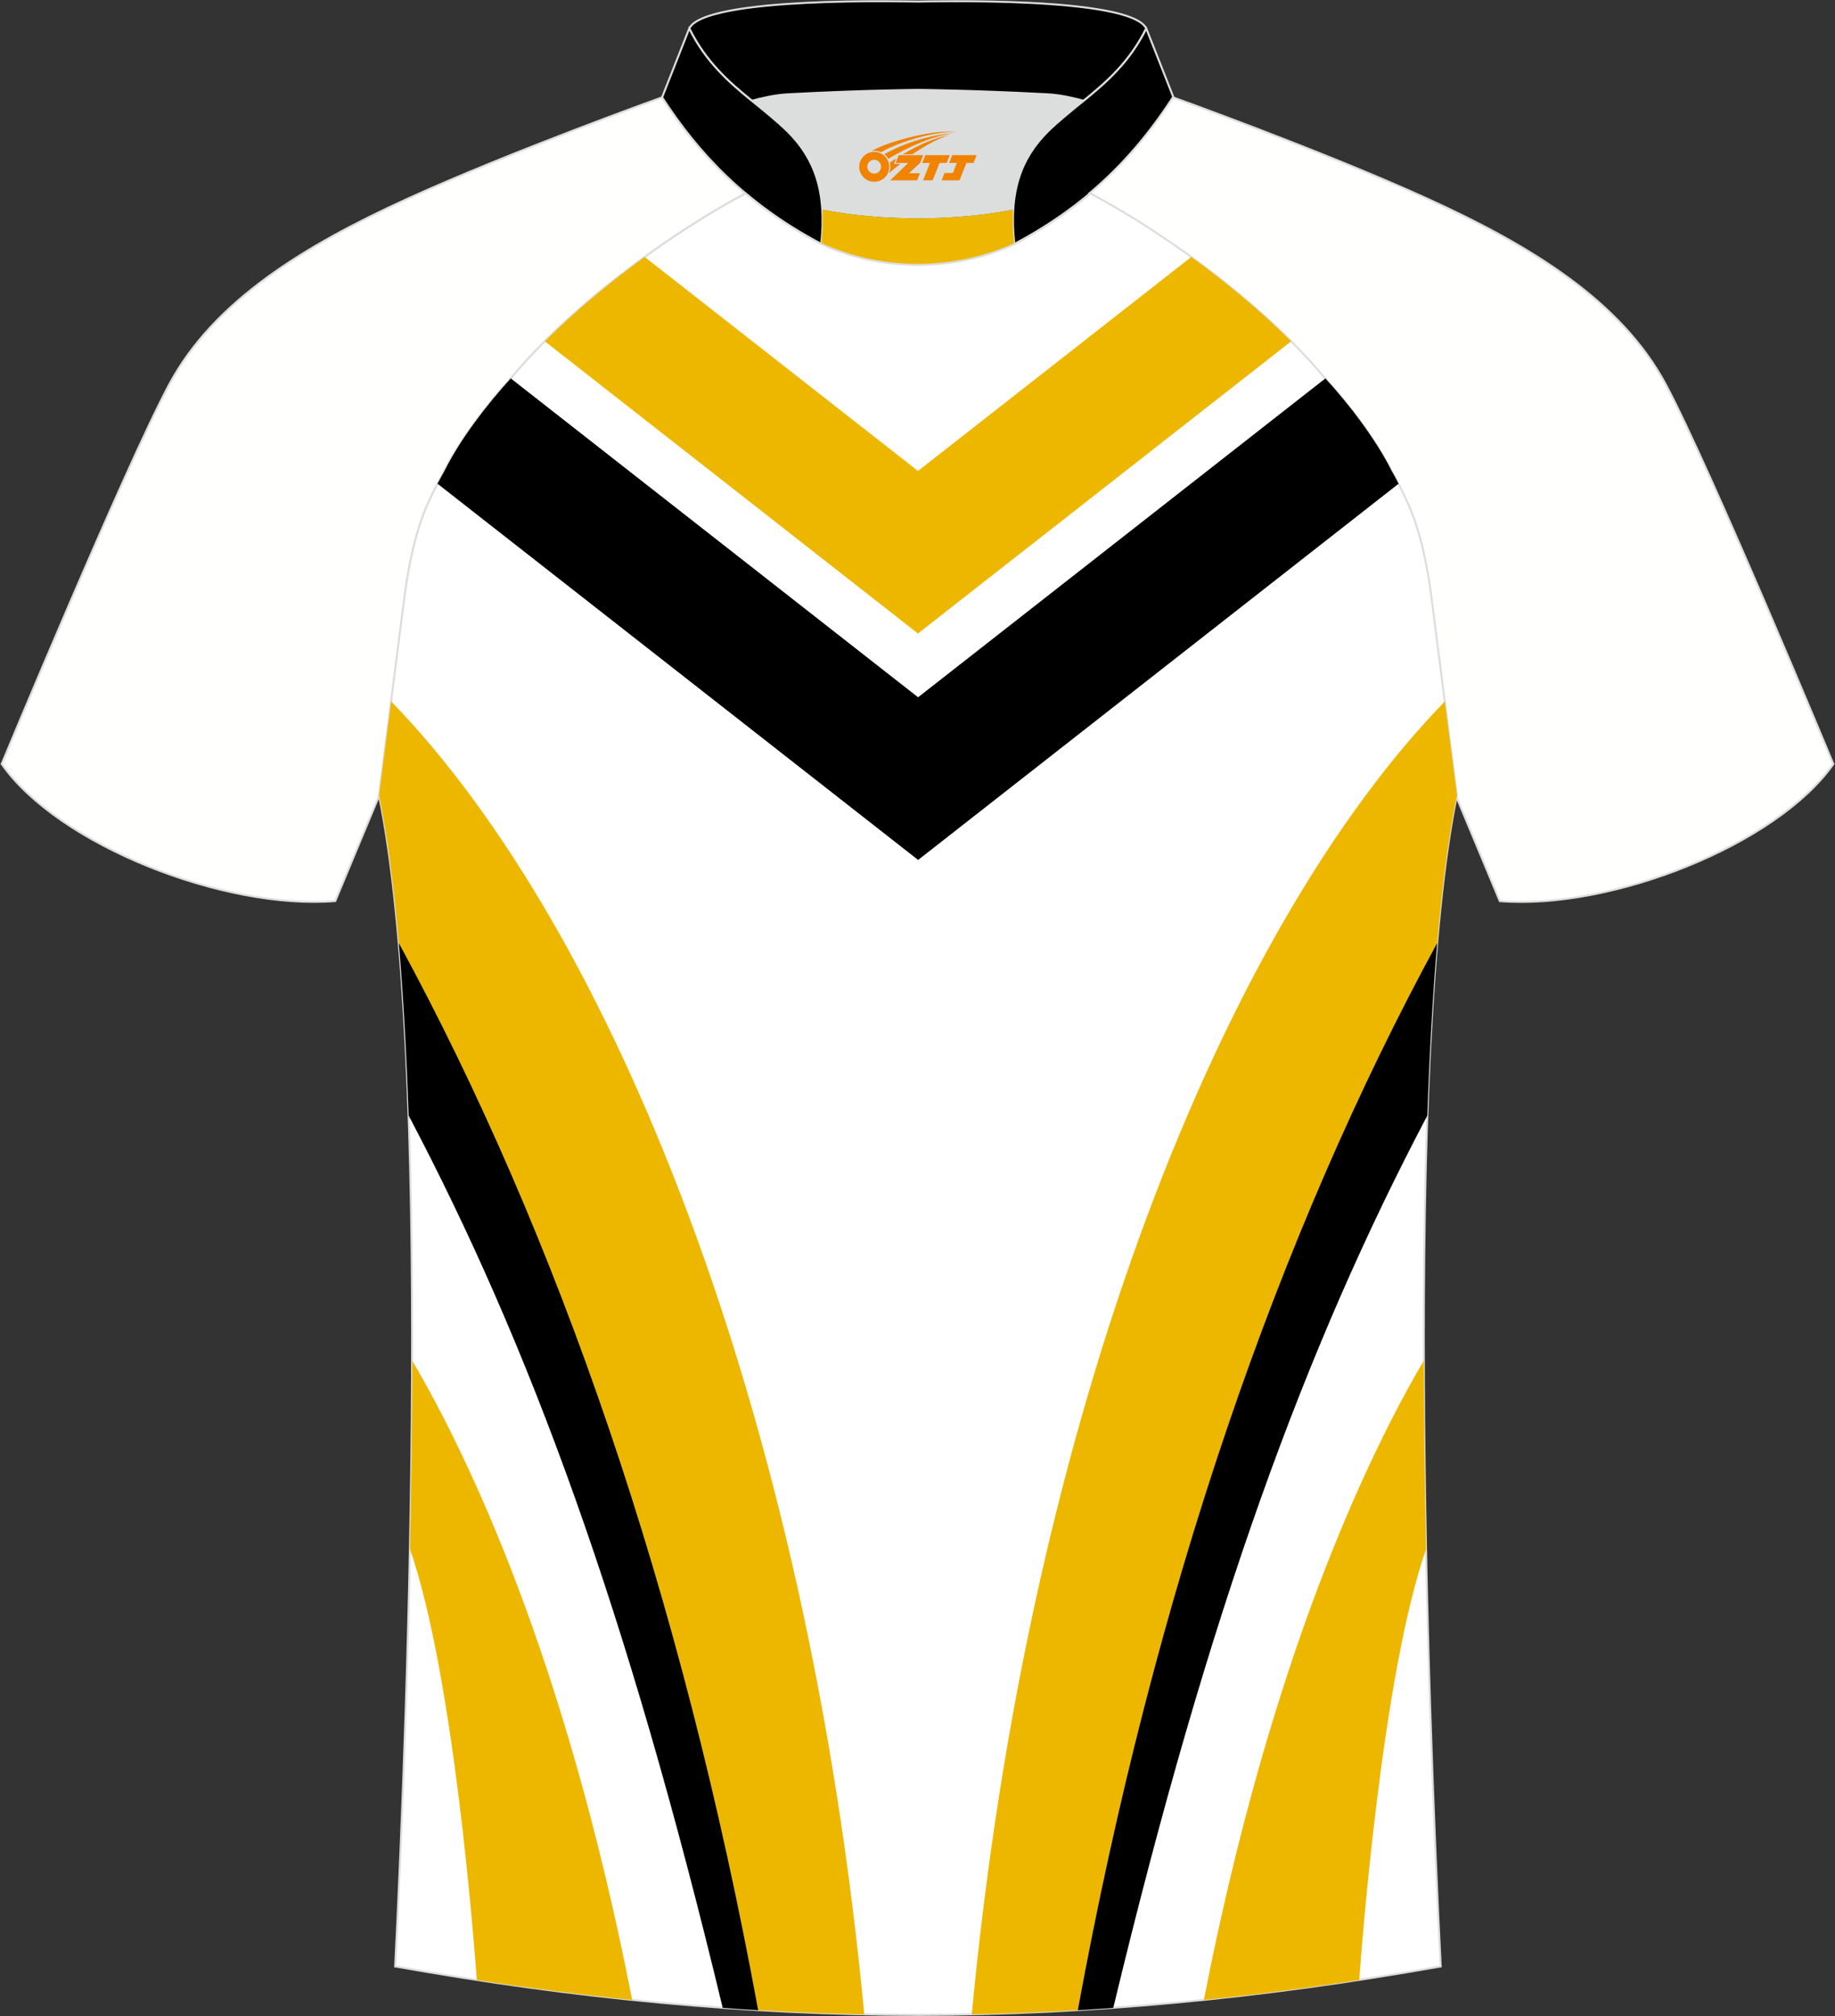 <?xml version="1.0" encoding="utf-8"?>
<!-- Generator: Adobe Illustrator 24.0.0, SVG Export Plug-In . SVG Version: 6.00 Build 0)  -->
<svg xmlns="http://www.w3.org/2000/svg" xmlns:xlink="http://www.w3.org/1999/xlink" version="1.1" id="图层_1" x="0px" y="0px" width="375.2px" height="412px" viewBox="0 0 375.2 412" enable-background="new 0 0 375.2 412" xml:space="preserve">
<rect x="0" y="0" width="375.2" height="412" fill="#333333" stroke="none"/>
<g>
	<path fill="#FFFFFE" stroke="#DCDDDD" stroke-width="0.406" stroke-miterlimit="22.926" d="M152.44,39.51   c-7.1-5.98-12.51-12.59-17.06-19.62c0,0-30.76,11.03-51.98,20.69s-39.7,20.96-48.81,38S0.34,156.12,0.34,156.12   c11.6,16.54,45.44,29.85,68.21,28.01l8.95-21.49c0,0,3.81-29.36,5.14-39.96c0.85-6.8,2.32-14.12,4.87-19.75   c1.01-2.26,2.15-4.5,3.41-6.73c3.28-6.54,8.81-13.72,13.74-19.09C116.58,62.77,136.01,48.29,152.44,39.51z"/>
	<path fill="#DCDDDD" d="M168.14,42.86c12.07,2.36,26.97,2.36,39.03,0c0.42-6.86,2.86-11.77,7.02-15.92   c1.98-1.98,5.17-4.55,7.34-6.31c0.66-0.54,1.33-1.09,1.98-1.63c-0.29-0.07-2.98-0.9-3.28-0.96c-1.96-0.47-3.94-0.81-5.94-0.92   c-6.35-0.34-12.71-0.6-19.05-0.76c-2.52-0.07-5.07-0.15-7.6-0.15s-5.06,0.08-7.6,0.15c-6.36,0.17-12.71,0.44-19.06,0.76   c-1.82,0.1-3.63,0.41-5.43,0.8c-0.47,0.1-3.22,1.04-3.69,1.17c0.62,0.53,1.24,1.02,1.86,1.53c2.45,1.94,5.15,4.11,7.37,6.33   C165.28,31.07,167.72,36,168.14,42.86z"/>
	<path stroke="#DCDDDD" stroke-width="0.406" stroke-miterlimit="22.926" d="M140.93,5.82c3.27-6.62,44.72-5.5,46.72-5.5   c2.01,0,43.45-1.13,46.72,5.5c-3.38,6.87-8.17,11.02-12.81,14.77c-2.01-0.54-4.73-1.18-7.35-1.32c-15.4-0.82-26.56-0.9-26.56-0.9   s-11.15,0.08-26.56,0.9c-2.64,0.14-5.34,0.78-7.35,1.32C149.09,16.83,144.31,12.68,140.93,5.82z"/>
	<path stroke="#DCDDDD" stroke-width="0.406" stroke-miterlimit="22.926" d="M140.93,5.82l-5.55,14.07   c7.38,11.4,17.04,21.76,32.53,29.97c1.17-10.71-1.35-17.49-6.8-22.93c-1.98-1.98-5.17-4.55-7.34-6.3   C149.11,16.86,144.32,12.69,140.93,5.82z"/>
	<path stroke="#DCDDDD" stroke-width="0.406" stroke-miterlimit="22.926" d="M234.38,5.82l5.55,14.07   c-7.38,11.4-17.04,21.76-32.53,29.97c-1.17-10.71,1.35-17.49,6.79-22.93c1.98-1.98,5.17-4.55,7.34-6.3   C226.19,16.86,230.99,12.69,234.38,5.82z"/>
	<path fill="#EDB701" d="M167.91,49.86c0.28-2.56,0.35-4.88,0.22-7.02c12.07,2.36,26.97,2.36,39.03,0   c-0.13,2.14-0.06,4.46,0.22,7.02C195.08,55.56,180.21,55.56,167.91,49.86z"/>
	<path fill="#FFFFFE" stroke="#DCDDDD" stroke-width="0.406" stroke-miterlimit="22.926" d="M222.76,39.51   c7.1-5.98,12.51-12.59,17.06-19.62c0,0,30.76,11.03,51.98,20.69c21.23,9.65,39.7,20.97,48.81,38   c9.12,17.04,34.25,77.55,34.25,77.55c-11.6,16.54-45.44,29.85-68.2,28.01l-8.95-21.49c0,0-3.81-29.36-5.14-39.96   c-0.85-6.8-2.32-14.12-4.87-19.75c-1.01-2.26-2.15-4.5-3.41-6.73c-3.28-6.54-8.81-13.72-13.75-19.09   C258.62,62.77,239.19,48.29,222.76,39.51z"/>
	<path fill="#FFFFFF" stroke="#DCDDDD" stroke-width="0.406" stroke-miterlimit="22.926" d="M292.77,122.67   c1.28,10.23,4.88,37.87,5.12,39.84c-10.9,52.77-5.99,185.62-3.31,239.33c-36.96,6.55-71.93,9.87-106.89,9.91   c-34.96-0.04-69.93-3.35-106.89-9.91c2.7-53.71,7.6-186.58-3.31-239.33c0.26-1.99,3.84-29.63,5.12-39.84   c0.85-6.8,2.32-14.12,4.87-19.75c1.01-2.26,2.15-4.5,3.41-6.73c3.27-6.54,8.81-13.72,13.74-19.09   C116.58,62.78,136,48.3,152.43,39.52c3.95,3.33,8.45,6.46,13.61,9.33l1.87,1.01c6.11,2.83,13.02,4.26,19.78,4.27   c6.76-0.02,13.66-1.44,19.79-4.27l1.87-1.01c5.15-2.87,9.64-6,13.61-9.33c16.43,8.77,35.86,23.26,47.79,37.58   c4.94,5.37,10.48,12.55,13.74,19.09c1.26,2.23,2.4,4.47,3.41,6.73C290.45,108.57,291.92,115.87,292.77,122.67z"/>
	<path fill="#EDB700" d="M176.72,411.65c-7.21-0.15-14.44-0.45-21.69-0.86c-15.71-85.54-41.13-158.65-73.49-218.06   c-1-11.63-2.33-21.9-4.04-30.2c0.14-1.09,1.28-9.82,2.48-19.19C125.09,189.74,165.09,288.41,176.72,411.65z"/>
	<path fill="#000001" d="M155.03,410.79c-2.42-0.14-4.84-0.3-7.26-0.48c-19.65-81.71-39.49-135.44-64.21-182.34   c-0.44-12.58-1.09-24.5-2.01-35.26C113.89,252.14,139.32,325.24,155.03,410.79z"/>
	<path fill="#EDB700" d="M129.26,408.7c-10.48-1.07-21.05-2.43-31.77-4.07c-0.48-6.61-4.65-62.18-13.66-88.06   c0.25-12.59,0.43-25.58,0.46-38.52C95.53,297.14,115.58,338.56,129.26,408.7z"/>
	<path fill="#EDB700" d="M111.4,69.75c6.04-6.04,13.12-11.95,20.42-17.24l55.88,43.73l55.88-43.73c7.3,5.29,14.38,11.2,20.42,17.24   l-76.31,59.71L111.4,69.75z"/>
	<path fill="#000001" d="M89.46,98.85c0.47-0.89,0.94-1.77,1.45-2.67c3.22-6.45,8.64-13.51,13.53-18.85l83.28,65.16l83.28-65.16   c4.89,5.34,10.3,12.41,13.53,18.85c0.51,0.88,0.98,1.76,1.44,2.67l-98.24,76.88L89.46,98.85z"/>
	<path fill="#EDB700" d="M198.69,411.65c7.21-0.15,14.44-0.45,21.69-0.86c15.71-85.54,41.13-158.65,73.49-218.06   c1-11.63,2.32-21.9,4.04-30.2c-0.14-1.09-1.28-9.82-2.49-19.19C250.31,189.74,210.31,288.41,198.69,411.65z"/>
	<path fill="#000001" d="M220.37,410.79c2.42-0.14,4.84-0.3,7.26-0.48c19.65-81.71,39.5-135.44,64.21-182.34   c0.44-12.58,1.09-24.5,2.01-35.26C261.5,252.14,236.08,325.24,220.37,410.79z"/>
	<path fill="#EDB700" d="M246.15,408.7c10.48-1.07,21.05-2.43,31.77-4.07c0.48-6.61,4.65-62.18,13.66-88.06   c-0.25-12.59-0.43-25.58-0.46-38.52C279.88,297.14,259.83,338.56,246.15,408.7z"/>
	
</g>
<g id="图层_x0020_1">
	<path fill="#F08300" d="M175.86,35.11c0.416,1.136,1.472,1.984,2.752,2.032c0.144,0,0.304,0,0.448-0.016h0.016   c0.016,0,0.064,0,0.128-0.016c0.032,0,0.048-0.016,0.08-0.016c0.064-0.016,0.144-0.032,0.224-0.048c0.016,0,0.016,0,0.032,0   c0.192-0.048,0.4-0.112,0.576-0.208c0.192-0.096,0.4-0.224,0.608-0.384c0.672-0.56,1.104-1.408,1.104-2.352   c0-0.224-0.032-0.448-0.08-0.672l0,0C181.7,33.23,181.65,33.06,181.57,32.88C181.1,31.79,180.02,31.03,178.75,31.03C177.06,31.03,175.68,32.4,175.68,34.1C175.68,34.45,175.74,34.79,175.86,35.11L175.86,35.11L175.86,35.11z M180.16,34.13L180.16,34.13C180.13,34.91,179.47,35.51,178.69,35.47C177.9,35.44,177.31,34.79,177.34,34c0.032-0.784,0.688-1.376,1.472-1.344   C179.58,32.69,180.19,33.36,180.16,34.13L180.16,34.13z"/>
	<polygon fill="#F08300" points="194.19,31.71 ,193.55,33.3 ,192.11,33.3 ,190.69,36.85 ,188.74,36.85 ,190.14,33.3 ,188.56,33.3    ,189.2,31.71"/>
	<path fill="#F08300" d="M196.16,26.98c-1.008-0.096-3.024-0.144-5.056,0.112c-2.416,0.304-5.152,0.912-7.616,1.664   C181.44,29.36,179.57,30.08,178.22,30.85C178.42,30.82,178.61,30.8,178.8,30.8c0.48,0,0.944,0.112,1.36,0.288   C184.26,28.77,191.46,26.72,196.16,26.98L196.16,26.98L196.16,26.98z"/>
	<path fill="#F08300" d="M181.63,32.45c4-2.368,8.88-4.672,13.488-5.248c-4.608,0.288-10.224,2-14.288,4.304   C181.15,31.76,181.42,32.08,181.63,32.45C181.63,32.45,181.63,32.45,181.63,32.45z"/>
	<polygon fill="#F08300" points="199.68,31.71 ,199.06,33.3 ,197.6,33.3 ,196.19,36.85 ,195.73,36.85 ,194.22,36.85 ,192.53,36.85    ,193.12,35.35 ,194.83,35.35 ,195.65,33.3 ,194.06,33.3 ,194.7,31.71"/>
	<polygon fill="#F08300" points="188.77,31.71 ,188.13,33.3 ,185.84,35.41 ,188.1,35.41 ,187.52,36.85 ,182.03,36.85 ,185.7,33.3    ,183.12,33.3 ,183.76,31.71"/>
	<path fill="#F08300" d="M194.05,27.57c-3.376,0.752-6.464,2.192-9.424,3.952h1.888C188.94,29.95,191.28,28.52,194.05,27.57z    M183.25,32.39C182.62,32.77,182.56,32.82,181.95,33.23c0.064,0.256,0.112,0.544,0.112,0.816c0,0.496-0.112,0.976-0.32,1.392   c0.176-0.16,0.32-0.304,0.432-0.4c0.272-0.24,0.768-0.64,1.6-1.296l0.32-0.256H182.77l0,0L183.25,32.39L183.25,32.39L183.25,32.39z"/>
</g>
</svg>